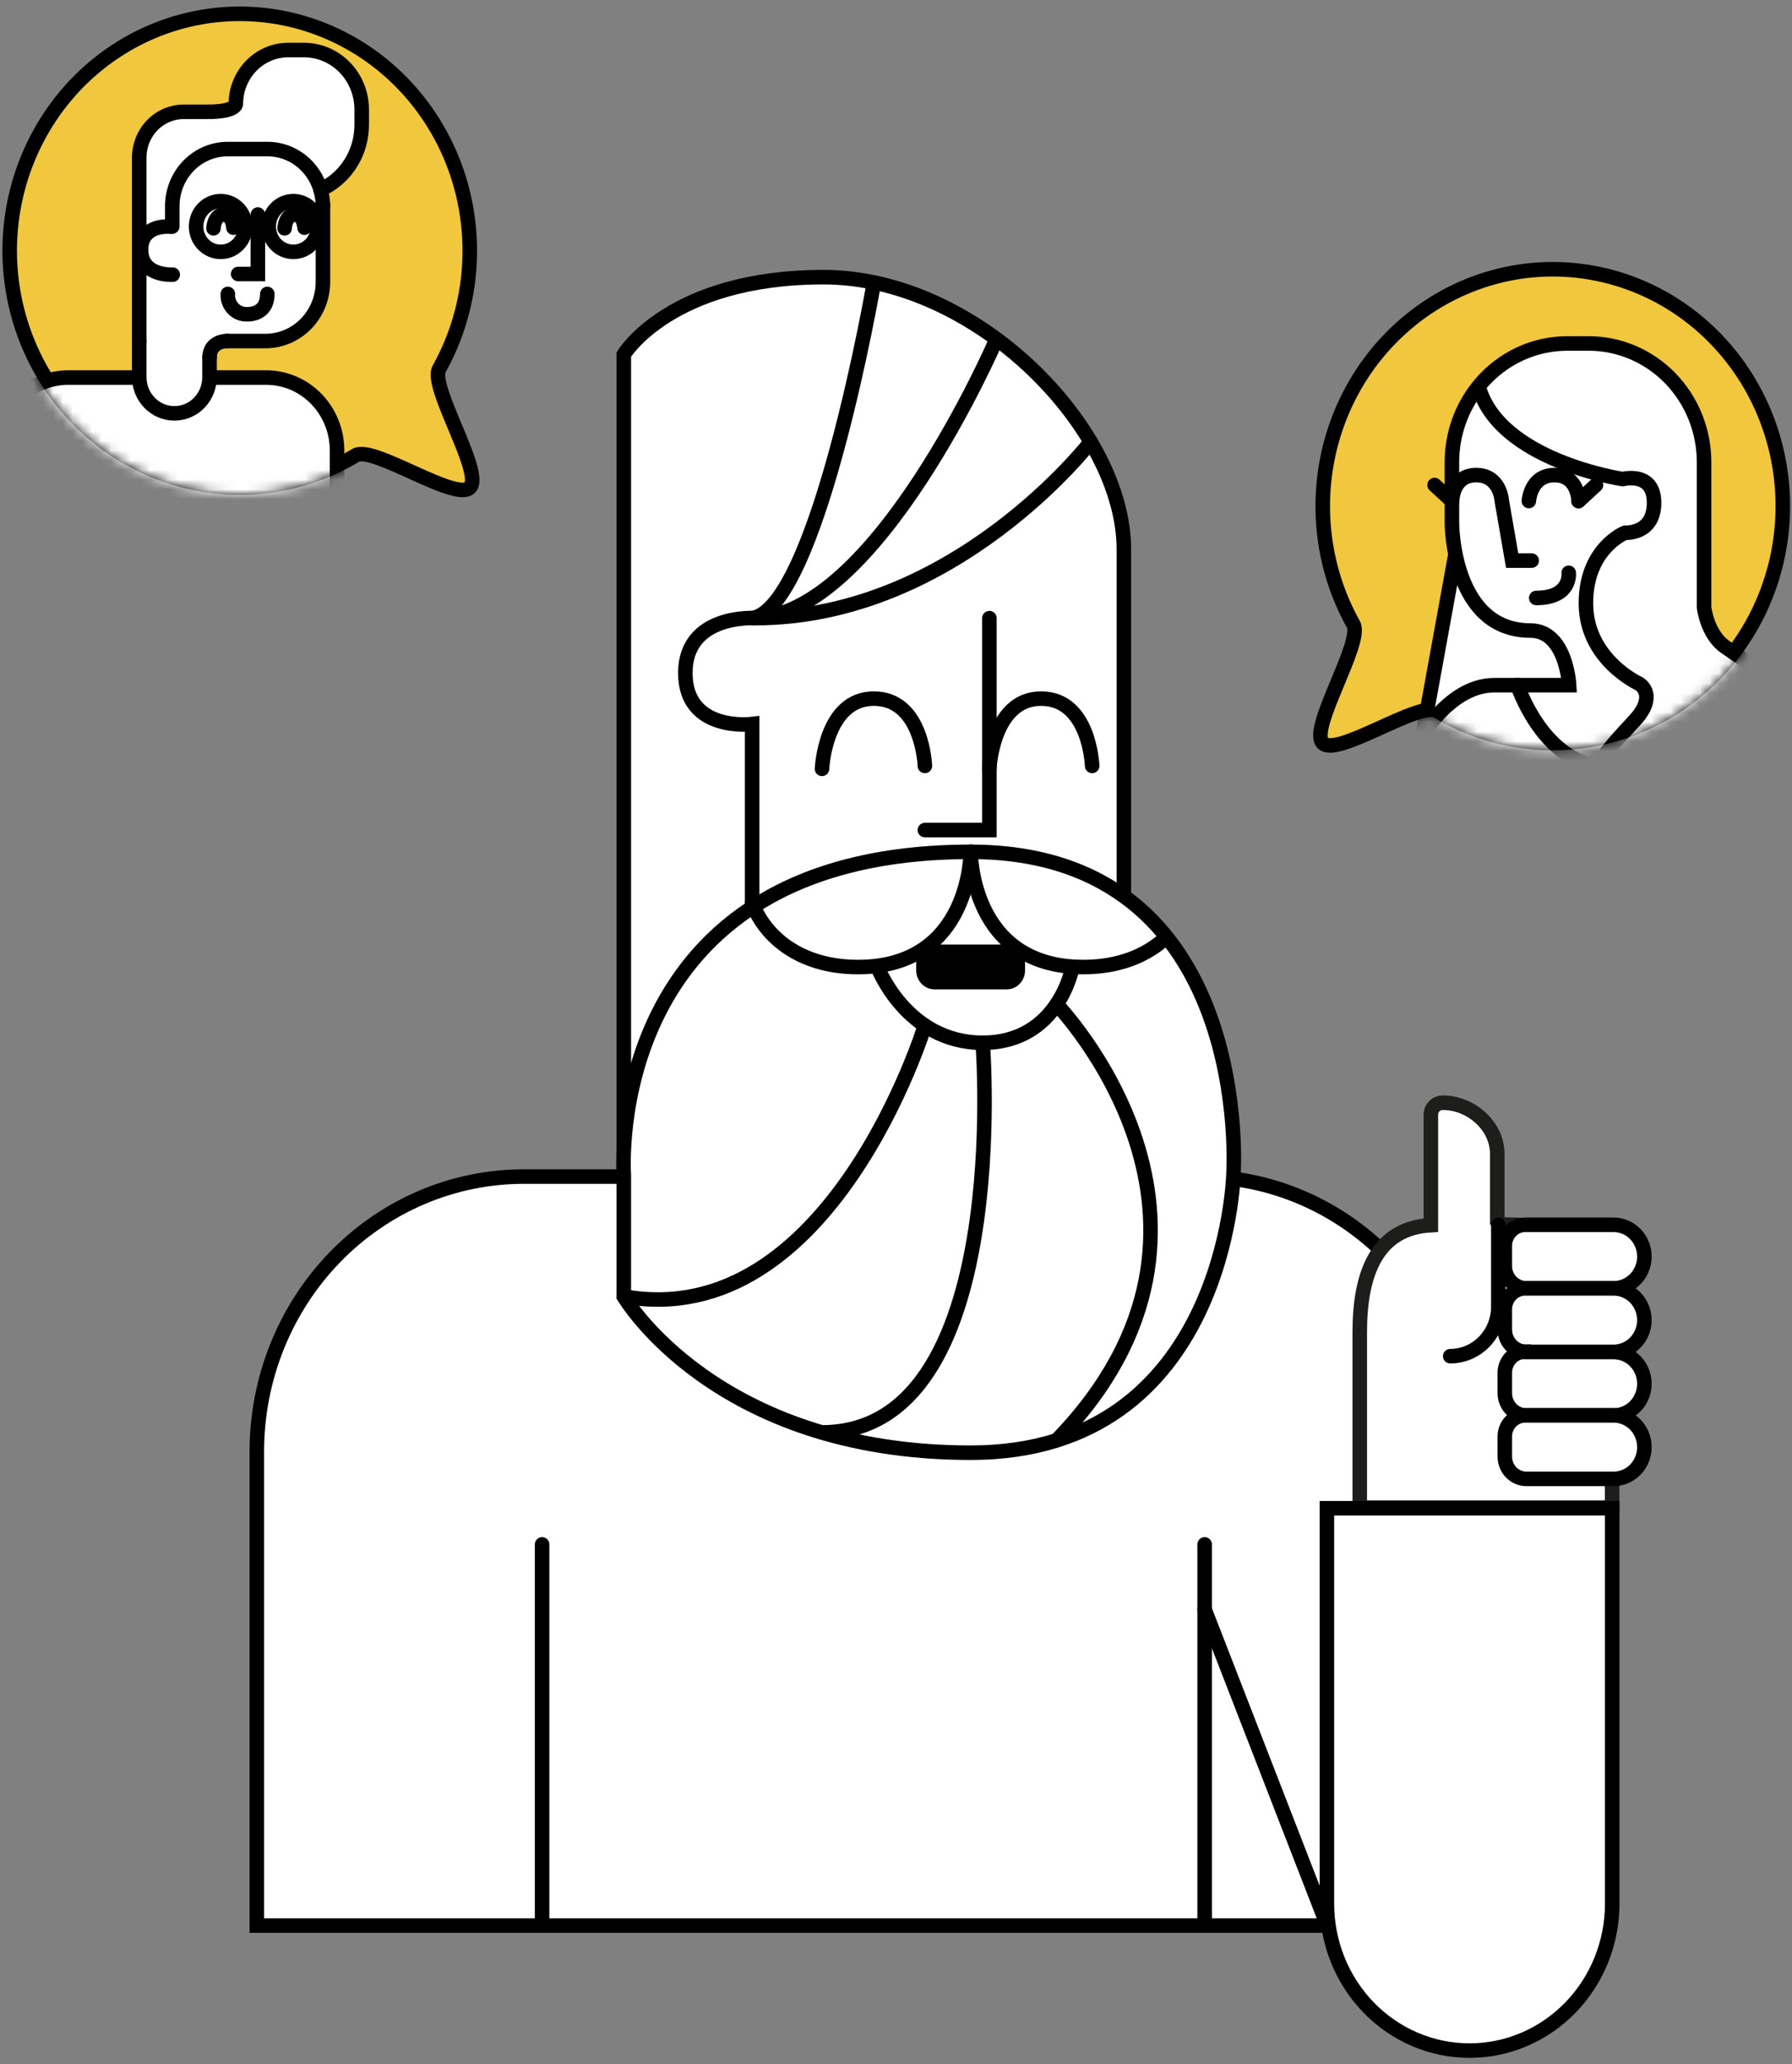 <svg width="185" height="213" viewBox="0 0 185 213" fill="none" xmlns="http://www.w3.org/2000/svg">
<rect x="0" y="0" width="185" height="213" fill="#808080" stroke="none"/>
<path d="M184.054 52.222C184.054 56.521 182.952 60.744 180.861 64.465C178.769 68.186 175.762 71.274 172.142 73.417C168.521 75.56 164.416 76.683 160.24 76.672C156.064 76.661 151.965 75.517 148.355 73.355C146.566 72.281 138.004 78.176 136.555 76.671C135.106 75.166 140.753 66.271 139.718 64.421C137.903 61.172 136.837 57.537 136.604 53.797C136.37 50.056 136.976 46.31 138.373 42.849C139.77 39.388 141.921 36.303 144.661 33.835C147.4 31.366 150.654 29.578 154.172 28.61C157.69 27.642 161.376 27.52 164.947 28.253C168.518 28.986 171.877 30.554 174.766 32.836C177.654 35.118 179.994 38.053 181.604 41.415C183.215 44.776 184.053 48.474 184.054 52.222Z" fill="#F0C73D" stroke="black" stroke-width="1.5" stroke-miterlimit="10"/>
<mask id="mask0_1690_11404" style="mask-type:alpha" maskUnits="userSpaceOnUse" x="135" y="27" width="50" height="51">
<path d="M184.058 52.218C184.058 56.517 182.956 60.739 180.865 64.46C178.773 68.181 175.766 71.269 172.146 73.412C168.525 75.555 164.42 76.678 160.244 76.667C156.068 76.656 151.969 75.512 148.359 73.35C146.57 72.276 138.008 78.171 136.559 76.666C135.11 75.162 140.757 66.266 139.722 64.416C137.906 61.167 136.841 57.532 136.607 53.792C136.374 50.051 136.979 46.306 138.377 42.844C139.774 39.383 141.925 36.299 144.665 33.83C147.404 31.361 150.658 29.573 154.176 28.605C157.694 27.638 161.38 27.515 164.951 28.248C168.522 28.981 171.881 30.549 174.769 32.831C177.658 35.113 179.998 38.048 181.608 41.41C183.219 44.772 184.057 48.469 184.058 52.218Z" fill="#F0C73D" stroke="black" stroke-width="1.5" stroke-miterlimit="10"/>
</mask>
<g mask="url(#mask0_1690_11404)">
<path d="M146.563 124.28L145.946 84.726H146.021L146.112 83.729L145.963 84.726L146.029 77.651C146.032 77.322 146.121 76.999 146.286 76.717C146.431 76.466 146.638 76.125 146.899 75.733L147.462 74.684L149.987 57.784V55.265C149.909 54.481 149.909 53.986 149.909 53.986V47.704C149.907 44.998 150.781 42.369 152.393 40.232C152.481 40.045 152.606 39.879 152.762 39.746L152.956 39.516C154.072 38.232 155.439 37.205 156.968 36.503C158.496 35.801 160.151 35.439 161.825 35.441H164.032C167.191 35.441 170.221 36.733 172.455 39.033C174.689 41.332 175.944 44.451 175.944 47.704V62.686C175.944 62.686 176.246 65.418 178.105 66.739C180.051 68.124 187.214 72.178 187.214 80.089C187.214 88 182.66 92.202 182.66 92.202C182.66 92.202 180.979 94.282 182.855 96.013C184.73 97.743 188.523 100.859 188.523 104.712C188.523 107.922 186.962 110.956 186.453 111.89C186.402 111.978 186.331 112.05 186.245 112.101C186.16 112.152 186.063 112.179 185.964 112.18H167.746L156.132 119.677C156.051 119.729 155.985 119.802 155.938 119.887C155.892 119.973 155.868 120.069 155.867 120.167V125.133C155.867 125.208 155.853 125.283 155.826 125.353C155.798 125.423 155.758 125.487 155.706 125.541C155.655 125.595 155.593 125.638 155.526 125.667C155.458 125.697 155.385 125.712 155.312 125.713C153.656 125.734 148.82 125.713 147.168 125.713C147.057 125.712 146.949 125.677 146.857 125.613C146.765 125.548 146.695 125.457 146.654 125.35L146.629 125.397V125.21C146.628 125.184 146.628 125.158 146.629 125.133L146.563 124.28Z" fill="white"/>
<path d="M158.128 57.846H156.111L155.043 51.695C155.043 51.695 154.898 49.023 152.401 49.023C149.905 49.023 149.917 51.695 149.917 51.695" stroke="black" stroke-width="1.5" stroke-miterlimit="10" stroke-linecap="round"/>
<path d="M148.103 50.046L149.904 51.704" stroke="black" stroke-width="1.5" stroke-miterlimit="10" stroke-linecap="round"/>
<path d="M162.961 51.695C162.961 51.695 162.961 49.023 160.477 49.023C157.992 49.023 157.835 51.695 157.835 51.695" stroke="black" stroke-width="1.5" stroke-miterlimit="10" stroke-linecap="round"/>
<path d="M164.764 50.046L162.963 51.704" stroke="black" stroke-width="1.5" stroke-miterlimit="10" stroke-linecap="round"/>
<path d="M161.949 59.104C161.949 59.104 162.271 61.7 158.595 61.7" stroke="black" stroke-width="1.5" stroke-miterlimit="10" stroke-linecap="round"/>
<path d="M164.815 79.042C159.064 78.13 156.654 70.688 156.654 70.688" stroke="black" stroke-width="1.5" stroke-miterlimit="10" stroke-linecap="round"/>
<path d="M152.646 39.861C154.716 47.533 167.518 49.434 167.518 49.434C167.518 49.434 170.76 48.582 170.76 51.881C170.76 55.18 167.758 54.971 167.758 54.971C167.758 54.971 163.676 56.603 163.726 62.34C163.775 68.078 169.208 70.545 169.208 70.545C169.208 70.545 170.926 71.5 169.208 73.81C168.239 75.119 162.583 80.042 162.583 85.182C162.583 90.323 167.005 92.944 169.208 95.565C171.41 98.186 169.208 100.757 169.208 100.757C169.208 100.757 165.605 106.443 165.605 108.668C165.589 109.776 165.826 110.872 166.297 111.869C166.344 111.963 166.416 112.043 166.504 112.098C166.593 112.153 166.694 112.181 166.798 112.18H185.939C186.039 112.179 186.136 112.152 186.223 112.102C186.309 112.051 186.381 111.978 186.432 111.89C186.958 110.956 188.502 107.922 188.502 104.712C188.502 100.876 184.705 97.743 182.834 96.013C180.962 94.282 182.639 92.202 182.639 92.202C182.639 92.202 187.194 88 187.194 80.089C187.194 72.178 180.014 68.124 178.085 66.739C176.226 65.418 175.923 62.686 175.923 62.686V47.704C175.923 44.451 174.668 41.332 172.434 39.033C170.2 36.733 167.171 35.441 164.011 35.441H161.804C160.131 35.439 158.475 35.801 156.947 36.503C155.419 37.205 154.052 38.232 152.935 39.516L152.646 39.861C150.863 42.062 149.888 44.838 149.892 47.704V53.982C149.892 53.982 149.892 65.064 158.008 65.064C161.709 65.064 161.995 70.699 161.995 70.699H154.273C149.267 70.699 146.017 77.178 146.017 77.178L145.946 84.73" stroke="black" stroke-width="1.5" stroke-miterlimit="10" stroke-linecap="round"/>
<path d="M150.257 57.181L146.883 75.735" stroke="black" stroke-width="1.5" stroke-miterlimit="10"/>
</g>
<path d="M54.077 121.403H123.827C131.135 121.405 138.143 124.395 143.309 129.715C148.476 135.035 151.378 142.25 151.378 149.773V198.683H26.514V149.773C26.514 146.047 27.227 142.357 28.612 138.915C29.997 135.473 32.028 132.345 34.587 129.711C37.147 127.076 40.185 124.987 43.529 123.561C46.873 122.136 50.457 121.402 54.077 121.403Z" fill="white" stroke="black" stroke-width="1.5" stroke-miterlimit="10" stroke-linecap="round"/>
<path d="M64.4 121.18V36.581C64.4 36.581 69.203 28.598 85.016 28.598C100.828 28.598 116.024 44.241 116.024 56.687V92.222" fill="white"/>
<path d="M64.4 121.18V36.581C64.4 36.581 69.203 28.598 85.016 28.598C100.828 28.598 116.024 44.241 116.024 56.687V92.222" stroke="black" stroke-width="1.5" stroke-miterlimit="10"/>
<path d="M102.143 63.784V85.65H95.481" stroke="black" stroke-width="1.5" stroke-miterlimit="10" stroke-linecap="round"/>
<path d="M84.861 79.332C84.861 79.332 85.172 72.086 90.211 72.086C95.25 72.086 95.482 79.029 95.482 79.029" stroke="black" stroke-width="1.5" stroke-miterlimit="10" stroke-linecap="round"/>
<path d="M102.134 79.332C102.134 79.332 102.444 72.086 107.479 72.086C112.514 72.086 112.75 79.029 112.75 79.029" stroke="black" stroke-width="1.5" stroke-miterlimit="10" stroke-linecap="round"/>
<path d="M112.596 45.597C112.596 45.597 98.58 63.78 77.96 63.78C77.96 63.78 70.752 63.303 70.752 69.445C70.752 75.587 77.65 74.713 77.65 74.713V93.783" stroke="black" stroke-width="1.5" stroke-miterlimit="10" stroke-linecap="round"/>
<path d="M100.209 87.897C129.607 87.897 127.338 121.169 127.338 121.169C127.338 121.169 126.638 149.897 100.209 149.897C73.781 149.897 64.398 133.777 64.398 133.777V121.19C64.398 121.19 61.993 87.897 100.209 87.897Z" fill="white" stroke="black" stroke-width="1.5" stroke-miterlimit="10" stroke-linecap="round"/>
<path d="M100.211 87.897C100.211 87.897 100.285 99.785 88.584 99.785C82.257 99.785 78.779 96.315 77.653 93.123" stroke="black" stroke-width="1.5" stroke-miterlimit="10" stroke-linecap="round"/>
<path d="M100.209 87.897C100.209 87.897 100.13 99.785 111.835 99.785C115.562 99.785 118.324 98.57 120.174 96.916" stroke="black" stroke-width="1.5" stroke-miterlimit="10" stroke-linecap="round"/>
<path d="M55.965 198.584V159.357" stroke="black" stroke-width="1.5" stroke-miterlimit="10" stroke-linecap="round"/>
<path d="M124.364 198.584V159.357" stroke="black" stroke-width="1.5" stroke-miterlimit="10" stroke-linecap="round"/>
<path d="M90.21 29.226C90.21 29.226 84.413 62.758 77.627 63.794C90.417 63.794 102.793 35.181 102.793 35.181" stroke="black" stroke-width="1.5" stroke-miterlimit="10"/>
<path d="M90.541 99.656C90.541 99.656 93.485 107.596 101.443 107.596C109.401 107.596 110.747 99.656 110.747 99.656" stroke="black" stroke-width="1.5" stroke-miterlimit="10"/>
<path d="M109.081 103.626C109.081 103.626 130.906 126.148 109.081 148.615" stroke="black" stroke-width="1.5" stroke-miterlimit="10" stroke-linecap="round"/>
<path d="M101.448 107.593C101.448 107.593 104.653 147.8 84.861 147.8" stroke="black" stroke-width="1.5" stroke-miterlimit="10" stroke-linecap="round"/>
<path d="M95.483 105.813C95.483 105.813 85.74 137.601 64.4 133.77" stroke="black" stroke-width="1.5" stroke-miterlimit="10" stroke-linecap="round"/>
<path d="M156.906 126.403C156.906 126.373 154.571 126.352 154.571 126.322V119.051C154.571 116.144 151.817 113.787 148.989 113.787H148.923C148.765 113.787 148.608 113.819 148.462 113.881C148.316 113.943 148.183 114.035 148.071 114.15C147.959 114.265 147.87 114.402 147.81 114.552C147.749 114.703 147.718 114.864 147.718 115.027V126.416C142.062 126.736 140.377 131.531 140.377 137.447V155.566H166.429V126.403H156.906Z" fill="white" stroke="#1D1D1B" stroke-width="1.5" stroke-miterlimit="10"/>
<path d="M157.467 126.38H166.576C167.421 126.38 168.231 126.725 168.828 127.34C169.425 127.955 169.76 128.788 169.76 129.658C169.76 130.527 169.425 131.361 168.828 131.975C168.231 132.59 167.421 132.935 166.576 132.935H157.587C156.994 132.935 156.426 132.693 156.006 132.261C155.587 131.83 155.352 131.244 155.352 130.634V128.545C155.352 128.26 155.407 127.978 155.514 127.714C155.621 127.451 155.777 127.212 155.973 127.011C156.17 126.81 156.403 126.65 156.659 126.542C156.916 126.434 157.19 126.379 157.467 126.38Z" fill="white" stroke="black" stroke-width="1.5" stroke-miterlimit="10" stroke-linecap="round"/>
<path d="M157.467 132.937H166.576C167.421 132.937 168.231 133.282 168.828 133.897C169.425 134.511 169.76 135.345 169.76 136.214C169.76 137.084 169.425 137.917 168.828 138.532C168.231 139.147 167.421 139.492 166.576 139.492H157.587C156.994 139.492 156.426 139.249 156.006 138.818C155.587 138.386 155.352 137.801 155.352 137.19V135.102C155.352 134.817 155.407 134.534 155.514 134.271C155.621 134.008 155.777 133.769 155.973 133.567C156.17 133.366 156.403 133.207 156.659 133.099C156.916 132.991 157.19 132.935 157.467 132.937Z" fill="white" stroke="black" stroke-width="1.5" stroke-miterlimit="10" stroke-linecap="round"/>
<path d="M157.467 139.504H166.576C167.421 139.504 168.231 139.849 168.828 140.464C169.425 141.078 169.76 141.912 169.76 142.781C169.76 143.651 169.425 144.484 168.828 145.099C168.231 145.714 167.421 146.059 166.576 146.059H157.587C156.994 146.059 156.426 145.817 156.006 145.385C155.587 144.953 155.352 144.368 155.352 143.757V141.635C155.352 141.059 155.574 140.508 155.969 140.101C156.364 139.694 156.9 139.465 157.459 139.465L157.467 139.504Z" fill="white" stroke="black" stroke-width="1.5" stroke-miterlimit="10" stroke-linecap="round"/>
<path d="M157.467 146.044H166.576C167.421 146.044 168.231 146.389 168.828 147.004C169.425 147.619 169.76 148.452 169.76 149.322C169.76 150.191 169.425 151.025 168.828 151.639C168.231 152.254 167.421 152.599 166.576 152.599H157.587C156.994 152.599 156.426 152.357 156.006 151.925C155.587 151.494 155.352 150.908 155.352 150.298V148.209C155.352 147.924 155.407 147.642 155.514 147.378C155.621 147.115 155.777 146.876 155.973 146.675C156.17 146.474 156.403 146.315 156.659 146.206C156.916 146.098 157.19 146.043 157.467 146.044Z" fill="white" stroke="black" stroke-width="1.5" stroke-miterlimit="10" stroke-linecap="round"/>
<path d="M154.683 126.38V134.824C154.683 136.18 154.16 137.481 153.228 138.44C152.296 139.399 151.033 139.938 149.715 139.938" fill="white"/>
<path d="M154.683 126.38V134.824C154.683 136.18 154.16 137.481 153.228 138.44C152.296 139.399 151.033 139.938 149.715 139.938V139.938" stroke="black" stroke-width="1.5" stroke-miterlimit="10" stroke-linecap="round"/>
<path d="M136.989 155.626H166.44V196.429C166.44 200.45 164.888 204.306 162.126 207.15C159.364 209.993 155.618 211.59 151.712 211.59C147.806 211.59 144.06 209.993 141.298 207.15C138.536 204.306 136.984 200.45 136.984 196.429V155.626H136.989Z" fill="white" stroke="black" stroke-width="1.5" stroke-miterlimit="10" stroke-linecap="round"/>
<path d="M103.923 97.461H96.486C95.437 97.461 94.586 98.337 94.586 99.418V100.134C94.586 101.214 95.437 102.09 96.486 102.09H103.923C104.972 102.09 105.823 101.214 105.823 100.134V99.418C105.823 98.337 104.972 97.461 103.923 97.461Z" fill="black"/>
<path d="M136.989 198.587L124.364 166.079" stroke="black" stroke-width="1.5" stroke-miterlimit="10" stroke-linecap="round"/>
<path d="M1 25.857C0.999 30.158 2.101 34.383 4.193 38.105C6.285 41.828 9.294 44.917 12.916 47.061C16.538 49.204 20.645 50.326 24.823 50.314C29.001 50.301 33.102 49.154 36.712 46.989C38.5 45.915 47.063 51.81 48.512 50.306C49.961 48.801 44.301 39.906 45.336 38.064C47.152 34.816 48.217 31.181 48.451 27.441C48.684 23.701 48.079 19.955 46.683 16.494C45.286 13.033 43.135 9.949 40.396 7.48C37.657 5.011 34.403 3.223 30.886 2.255C27.369 1.286 23.683 1.163 20.112 1.895C16.542 2.627 13.182 4.194 10.294 6.475C7.405 8.756 5.065 11.691 3.453 15.051C1.842 18.412 1.002 22.109 1 25.857Z" fill="#F0C73D" stroke="black" stroke-width="1.5" stroke-miterlimit="10"/>
<mask id="mask1_1690_11404" style="mask-type:alpha" maskUnits="userSpaceOnUse" x="0" y="0" width="50" height="52">
<path d="M1 25.852C0.999 30.152 2.101 34.377 4.193 38.1C6.285 41.823 9.294 44.912 12.916 47.055C16.538 49.199 20.645 50.321 24.823 50.308C29.001 50.296 33.102 49.149 36.712 46.984C38.5 45.91 47.063 51.805 48.512 50.3C49.961 48.796 44.301 39.9 45.336 38.059C47.152 34.81 48.217 31.175 48.451 27.435C48.684 23.695 48.079 19.95 46.683 16.489C45.286 13.028 43.135 9.943 40.396 7.474C37.657 5.005 34.403 3.218 30.886 2.249C27.369 1.281 23.683 1.158 20.112 1.89C16.542 2.621 13.182 4.188 10.294 6.47C7.405 8.751 5.065 11.685 3.453 15.046C1.842 18.407 1.002 22.104 1 25.852Z" fill="#F0C73D" stroke="black" stroke-width="1.5" stroke-miterlimit="10"/>
</mask>
<g mask="url(#mask1_1690_11404)">
<path d="M34.797 59.818L-0.273 59.818V46.468C-0.269 44.476 0.503 42.566 1.873 41.158C3.243 39.75 5.099 38.959 7.035 38.958H27.485C29.421 38.958 31.279 39.749 32.649 41.157C34.02 42.565 34.792 44.475 34.797 46.468V59.818Z" fill="white" stroke="black" stroke-width="1.5" stroke-miterlimit="10" stroke-linecap="round"/>
<path d="M15.205 41.307L14.377 38.75C14.377 38.75 14.112 20.993 14.377 16.505C14.642 12.017 18.488 11.54 18.488 11.54C18.488 11.54 18.985 11.736 21.842 11.54C24.699 11.343 24.326 10.163 24.326 10.163C25.113 5.44 27.63 5.598 30.91 5.163C34.189 4.728 37.017 6.894 37.34 12.29C37.663 17.686 33.096 19.587 33.096 19.587L33.336 21.151V28.512C33.336 34.769 27.742 35.183 27.742 35.183C27.742 35.183 26.347 35.183 23.937 35.183C21.527 35.183 21.631 36.687 21.631 36.687L21.436 40.677L19.494 42.322L17.523 42.65L15.205 41.295" fill="white"/>
<path d="M26.621 22.138V28.272H24.588" stroke="black" stroke-width="1.5" stroke-miterlimit="10" stroke-linecap="round"/>
<path d="M29.381 23.559C29.381 23.559 29.439 22.153 30.416 22.153C31.393 22.153 31.434 23.495 31.434 23.495" stroke="black" stroke-width="1.5" stroke-miterlimit="10" stroke-linecap="round"/>
<path d="M22.039 23.559C22.039 23.559 22.101 22.153 23.078 22.153C24.055 22.153 24.097 23.495 24.097 23.495" stroke="black" stroke-width="1.5" stroke-miterlimit="10" stroke-linecap="round"/>
<path d="M17.831 28.339C17.831 28.339 14.565 28.557 14.565 25.782C14.565 23.007 17.691 23.395 17.691 23.395" stroke="black" stroke-width="1.5" stroke-miterlimit="10" stroke-linecap="round"/>
<path d="M30.285 25.988C31.689 25.988 32.828 24.817 32.828 23.372C32.828 21.926 31.689 20.754 30.285 20.754C28.881 20.754 27.743 21.926 27.743 23.372C27.743 24.817 28.881 25.988 30.285 25.988Z" stroke="black" stroke-width="1.5" stroke-miterlimit="10"/>
<path d="M22.786 25.988C24.19 25.988 25.329 24.817 25.329 23.372C25.329 21.926 24.19 20.754 22.786 20.754C21.382 20.754 20.244 21.926 20.244 23.372C20.244 24.817 21.382 25.988 22.786 25.988Z" stroke="black" stroke-width="1.5" stroke-miterlimit="10"/>
<path d="M27.747 23.355H25.391" stroke="black" stroke-width="1.5" stroke-miterlimit="10" stroke-linecap="round"/>
<path d="M33.334 21.272C33.334 20.497 33.185 19.73 32.897 19.014C32.608 18.298 32.185 17.648 31.652 17.101C31.119 16.553 30.486 16.12 29.79 15.825C29.094 15.53 28.348 15.379 27.595 15.381H23.508C21.991 15.381 20.535 16.002 19.462 17.107C18.389 18.211 17.786 19.71 17.786 21.272V23.369" stroke="black" stroke-width="1.5" stroke-miterlimit="10" stroke-linecap="round"/>
<path d="M14.374 35.193V16.264C14.374 15.01 14.858 13.808 15.719 12.922C16.58 12.035 17.748 11.537 18.966 11.537H21.45C24.348 11.537 24.348 10.732 24.348 10.732C24.348 9.259 24.915 7.847 25.923 6.803C26.932 5.759 28.301 5.169 29.731 5.161H31.387C32.968 5.164 34.482 5.813 35.598 6.964C36.714 8.116 37.341 9.676 37.341 11.303V12.875C37.342 14.217 36.984 15.533 36.306 16.679C35.628 17.824 34.657 18.756 33.499 19.371L33.085 19.584" stroke="black" stroke-width="1.5" stroke-miterlimit="10" stroke-linecap="round"/>
<path d="M33.339 21.146V29.096C33.335 30.714 32.707 32.264 31.594 33.407C30.481 34.549 28.973 35.191 27.401 35.191H23.48" stroke="black" stroke-width="1.5" stroke-miterlimit="10" stroke-linecap="round"/>
<path d="M27.596 30.329C27.596 32.575 25.501 32.426 25.501 32.426C25.233 32.437 24.966 32.39 24.718 32.287C24.469 32.185 24.244 32.03 24.057 31.832C23.871 31.634 23.727 31.398 23.634 31.139C23.542 30.88 23.504 30.604 23.522 30.329" stroke="black" stroke-width="1.5" stroke-miterlimit="10" stroke-linecap="round"/>
<path d="M21.632 36.885V38.918C21.632 39.909 21.25 40.858 20.57 41.559C19.89 42.259 18.967 42.652 18.005 42.652V42.652C17.043 42.652 16.12 42.259 15.439 41.559C14.758 40.859 14.375 39.909 14.374 38.918V35.185" stroke="black" stroke-width="1.5" stroke-miterlimit="10" stroke-linecap="round"/>
<path d="M23.482 35.185C23.482 35.185 21.636 35.134 21.636 36.89" stroke="black" stroke-width="1.5" stroke-miterlimit="10" stroke-linecap="round"/>
</g>
</svg>

